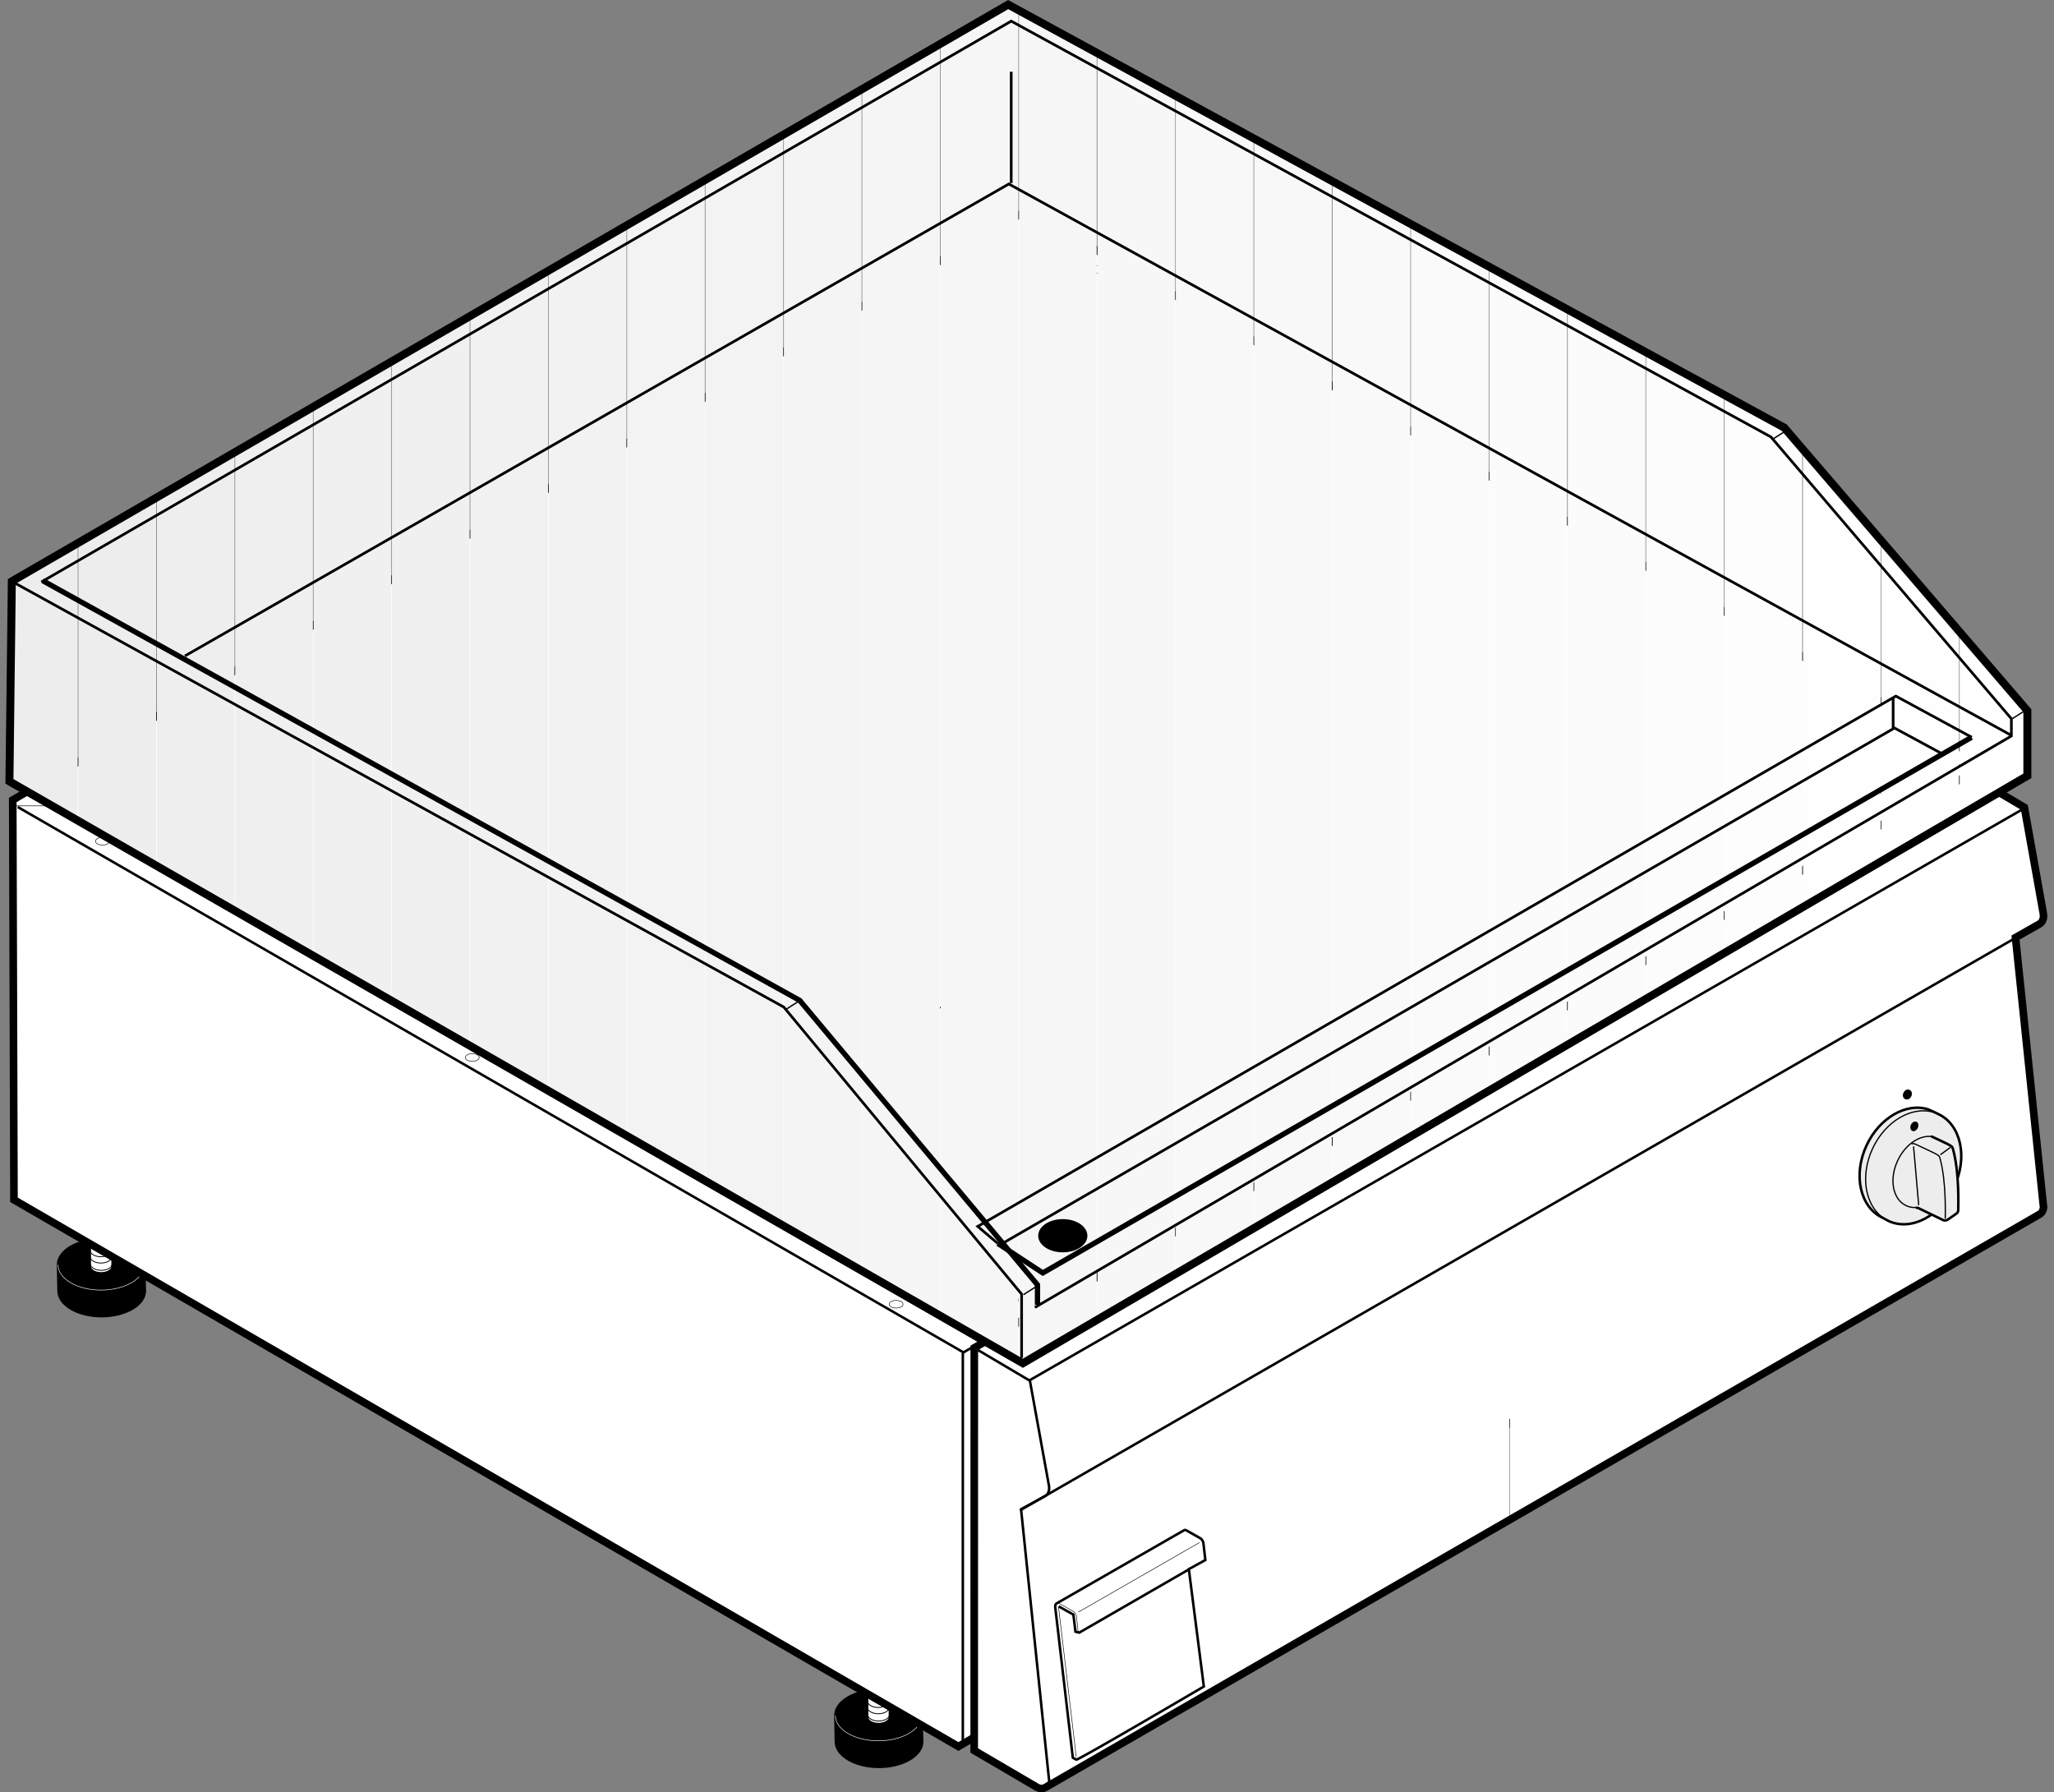 <?xml version="1.0" encoding="iso-8859-1"?>
<!-- Generator: Adobe Illustrator 23.0.6, SVG Export Plug-In . SVG Version: 6.00 Build 0)  -->
<svg version="1.1" id="Livello_1" xmlns="http://www.w3.org/2000/svg" xmlns:xlink="http://www.w3.org/1999/xlink" x="0px" y="0px"
	 viewBox="0 0 50.734 44.27" style="enable-background:new 0 0 50.734 44.27;" xml:space="preserve">
<rect x="0" y="0" width="50.734" height="44.27" fill="#808080" stroke="none"/>
<path style="stroke:#000000;stroke-width:0.062;stroke-miterlimit:3.864;" d="M3.578,31.882c0,0.345-0.484,0.625-1.07,0.625
	c-0.587,0-1.062-0.28-1.062-0.625l-0.012-0.642c0-0.346,0.474-0.625,1.06-0.625c0.587,0,1.062,0.279,1.062,0.625L3.578,31.882
	L3.578,31.882z"/>
<path style="fill:none;stroke:#FFFFFF;stroke-width:0.013;stroke-miterlimit:3.864;" d="M3.564,31.239
	c0,0.345-0.483,0.625-1.07,0.625c-0.587,0-1.062-0.28-1.062-0.625"/>
<path style="fill:#FFFFFF;stroke:#000000;stroke-width:0.031;stroke-miterlimit:3.864;" d="M2.767,31.28
	c0,0.086-0.121,0.156-0.268,0.156c-0.147,0-0.266-0.07-0.266-0.156L2.23,30.237c0-0.087,0.118-0.156,0.265-0.156
	c0.147,0,0.266,0.069,0.266,0.156L2.767,31.28L2.767,31.28z"/>
<path style="fill:none;stroke:#000000;stroke-width:0.021;stroke-miterlimit:3.864;" d="M2.763,30.237
	c0,0.086-0.121,0.156-0.268,0.156c-0.147,0-0.265-0.07-0.265-0.156 M2.757,30.388c0,0.086-0.121,0.156-0.267,0.156
	c-0.147,0-0.266-0.07-0.266-0.156 M2.757,30.544c0,0.086-0.121,0.156-0.267,0.156c-0.147,0-0.266-0.07-0.266-0.156 M2.765,30.724
	c0,0.086-0.121,0.156-0.268,0.156c-0.146,0-0.266-0.07-0.266-0.156 M2.761,30.884c0,0.086-0.121,0.156-0.268,0.156
	c-0.146,0-0.266-0.07-0.266-0.156 M2.761,31.04c0,0.086-0.121,0.156-0.268,0.156c-0.146,0-0.266-0.07-0.266-0.156 M2.769,31.22
	c0,0.086-0.121,0.156-0.268,0.156c-0.146,0-0.266-0.07-0.266-0.156"/>
<path style="stroke:#000000;stroke-width:0.062;stroke-miterlimit:3.864;" d="M22.778,43.014c0,0.346-0.483,0.625-1.07,0.625
	c-0.587,0-1.062-0.279-1.062-0.625l-0.012-0.642c0-0.346,0.474-0.626,1.061-0.626c0.587,0,1.062,0.28,1.062,0.626L22.778,43.014
	L22.778,43.014z"/>
<path style="fill:none;stroke:#FFFFFF;stroke-width:0.013;stroke-miterlimit:3.864;" d="M22.765,42.372
	c0,0.345-0.483,0.624-1.07,0.624c-0.587,0-1.062-0.279-1.062-0.624"/>
<path style="fill:#FFFFFF;stroke:#000000;stroke-width:0.031;stroke-miterlimit:3.864;" d="M21.967,42.413
	c0,0.086-0.121,0.155-0.268,0.155c-0.147,0-0.266-0.069-0.266-0.155l-0.003-1.043c0-0.087,0.118-0.156,0.265-0.156
	c0.147,0,0.266,0.069,0.266,0.156L21.967,42.413L21.967,42.413z"/>
<path style="fill:none;stroke:#000000;stroke-width:0.021;stroke-miterlimit:3.864;" d="M21.963,41.37
	c0,0.086-0.121,0.156-0.268,0.156c-0.147,0-0.266-0.07-0.266-0.156 M21.957,41.52c0,0.087-0.121,0.156-0.267,0.156
	c-0.146,0-0.266-0.069-0.266-0.156 M21.957,41.676c0,0.087-0.121,0.157-0.267,0.157c-0.146,0-0.266-0.07-0.266-0.157 M21.965,41.856
	c0,0.086-0.121,0.155-0.267,0.155c-0.146,0-0.266-0.069-0.266-0.155 M21.961,42.016c0,0.087-0.121,0.157-0.267,0.157
	c-0.146,0-0.266-0.07-0.266-0.157 M21.961,42.173c0,0.086-0.121,0.155-0.267,0.155c-0.146,0-0.266-0.069-0.266-0.155 M21.969,42.352
	c0,0.087-0.121,0.156-0.268,0.156c-0.146,0-0.266-0.069-0.266-0.156"/>
<polygon style="fill:#FFFFFF;stroke:#000000;stroke-width:0.188;stroke-miterlimit:3.864;" points="48.623,28.506 23.673,43.137 
	0.345,29.634 0.315,19.758 25.367,5.192 48.585,18.555 48.623,28.506 "/>
<line style="fill:none;stroke:#000000;stroke-width:0.062;stroke-miterlimit:3.864;" x1="23.782" y1="33.419" x2="23.782" y2="43.121"/>
<line style="fill:none;stroke:#000000;stroke-width:0.021;stroke-miterlimit:3.864;" x1="48.619" y1="18.76" x2="48.017" y2="19.111"/>
<polyline style="fill:none;stroke:#000000;stroke-width:0.062;stroke-miterlimit:3.864;" points="24.402,33.051 23.798,33.403 
	0.438,19.932 "/>
<path style="fill:none;stroke:#000000;stroke-width:0.013;stroke-miterlimit:3.864;" d="M25.4,6.373v24.073 M1.463,19.904H0.275
	 M25.423,5.995l-0.031-0.594 M24.35,33.028l23.446-13.752"/>
<line style="fill:none;stroke:#000000;stroke-width:0.062;stroke-miterlimit:3.864;" x1="24.293" y1="33.955" x2="47.767" y2="20.182"/>
<path style="fill:none;stroke:#000000;stroke-width:0.013;stroke-miterlimit:3.864;" d="M26.955,6.651
	c0-0.052,0.076-0.094,0.172-0.094c0.094,0,0.172,0.042,0.172,0.094c0,0.052-0.078,0.094-0.172,0.094
	C27.031,6.745,26.955,6.703,26.955,6.651L26.955,6.651z M46.558,18.086c0-0.052,0.076-0.094,0.172-0.094
	c0.094,0,0.172,0.042,0.172,0.094c0,0.052-0.078,0.094-0.172,0.094C46.634,18.18,46.558,18.138,46.558,18.086L46.558,18.086z
	 M23.723,19.277c0-0.052,0.077-0.094,0.172-0.094c0.095,0,0.172,0.042,0.172,0.094c0,0.052-0.077,0.093-0.172,0.093
	C23.8,19.37,23.723,19.329,23.723,19.277L23.723,19.277z M2.358,20.778c0-0.052,0.077-0.094,0.172-0.094
	c0.095,0,0.172,0.042,0.172,0.094c0,0.052-0.077,0.094-0.172,0.094C2.435,20.872,2.358,20.83,2.358,20.778L2.358,20.778z
	 M21.962,32.213c0-0.052,0.077-0.094,0.172-0.094c0.095,0,0.171,0.042,0.171,0.094c0,0.052-0.077,0.094-0.171,0.094
	C22.039,32.307,21.962,32.265,21.962,32.213L21.962,32.213z M11.494,26.119c0-0.052,0.077-0.094,0.171-0.094
	c0.095,0,0.172,0.042,0.172,0.094c0,0.052-0.077,0.094-0.172,0.094C11.57,26.213,11.494,26.171,11.494,26.119L11.494,26.119z
	 M2.379,18.902c0-0.052,0.077-0.094,0.172-0.094c0.095,0,0.172,0.042,0.172,0.094c0,0.052-0.077,0.093-0.172,0.093
	C2.456,18.995,2.379,18.954,2.379,18.902L2.379,18.902z M23.995,6.336c0-0.052,0.077-0.094,0.172-0.094
	c0.095,0,0.172,0.042,0.172,0.094c0,0.052-0.077,0.094-0.172,0.094C24.072,6.43,23.995,6.388,23.995,6.336L23.995,6.336z
	 M24.816,32.105c0-0.052,0.077-0.094,0.172-0.094c0.095,0,0.171,0.042,0.171,0.094c0,0.052-0.076,0.094-0.171,0.094
	C24.894,32.198,24.816,32.156,24.816,32.105L24.816,32.105z M46.433,19.54c0-0.052,0.076-0.094,0.172-0.094
	c0.094,0,0.172,0.042,0.172,0.094c0,0.052-0.078,0.093-0.172,0.093C46.509,19.633,46.433,19.591,46.433,19.54L46.433,19.54z"/>
<g>
	<defs>
		<path id="SVGID_1_" d="M50.378,29.991c0.062-0.037,0.1-0.111,0.098-0.199l-0.006-0.023l-0.687-6.612l0.594-0.337
			c0.078-0.045,0.115-0.15,0.092-0.263l-0.467-2.616l-1.375-0.812L24.065,33.29l-0.002,9.945l1.553,0.91
			c0.066,0.035,0.141,0.041,0.197,0.008L50.378,29.991L50.378,29.991z"/>
	</defs>
	<clipPath id="SVGID_2_">
		<use xlink:href="#SVGID_1_"  style="overflow:visible;"/>
	</clipPath>
	<rect x="23.839" y="19.221" style="clip-path:url(#SVGID_2_);fill:#FFFFFF;" width="13.44" height="24.96"/>
	<rect x="37.294" y="19.221" style="clip-path:url(#SVGID_2_);fill:#FFFFFF;" width="13.439" height="24.96"/>
	<rect x="50.244" y="19.221" style="clip-path:url(#SVGID_2_);fill:#FFFFFF;" width="0.24" height="24.96"/>
</g>
<path style="fill:none;stroke:#000000;stroke-width:0.188;stroke-miterlimit:3.864;" d="M50.378,29.991
	c0.062-0.037,0.1-0.111,0.098-0.199l-0.006-0.023l-0.687-6.612l0.594-0.337c0.078-0.045,0.115-0.15,0.092-0.263l-0.467-2.616
	l-1.375-0.812L24.065,33.29l-0.002,9.945l1.553,0.91c0.066,0.035,0.141,0.041,0.197,0.008L50.378,29.991L50.378,29.991z"/>
<path style="fill:none;stroke:#000000;stroke-width:0.062;stroke-miterlimit:3.864;" d="M25.82,44.153
	c0.062-0.037,0.096-0.112,0.094-0.199l-0.006-0.023l-0.688-6.656l0.596-0.323c0.078-0.045,0.115-0.15,0.092-0.263l-0.469-2.586
	l-1.375-0.813 M25.439,34.087l24.578-14.133"/>
<line style="fill:none;stroke:#000000;stroke-width:0.062;stroke-linecap:round;stroke-miterlimit:3.864;" x1="25.22" y1="37.29" x2="50.423" y2="22.797"/>
<path style="fill:#EDEDED;stroke:#000000;stroke-width:0.062;stroke-miterlimit:3.864;" d="M46.5,30.077
	c-0.557-0.26-0.736-1.058-0.396-1.787c0.32-0.685,0.982-1.062,1.521-0.89l0.064,0.028c0.035,0.012,0.154,0.072,0.189,0.089
	c0.557,0.26,0.732,1.062,0.393,1.79c-0.34,0.729-1.066,1.109-1.623,0.85L46.5,30.077L46.5,30.077z"/>
<path style="fill:none;stroke:#000000;stroke-width:0.031;stroke-miterlimit:3.864;" d="M46.648,30.157
	c-0.557-0.26-0.734-1.06-0.395-1.789c0.318-0.683,0.977-1.06,1.516-0.893"/>
<polygon style="fill:none;stroke:#000000;stroke-width:0.013;stroke-miterlimit:3.864;" points="47.896,27.736 47.9,27.734 
	47.896,27.736 47.894,27.738 47.896,27.736 "/>
<path style="fill:#EDEDED;stroke:#000000;stroke-width:0.031;stroke-miterlimit:3.864;" d="M47.72,28.072
	c-0.307-0.043-0.662,0.196-0.848,0.595c-0.215,0.46-0.121,0.957,0.207,1.109c0.064,0.03,0.137,0.049,0.207,0.049
	c0.006-0.001,0.018-0.002,0.024-0.003c0.027-0.002,0.043,0.005,0.064,0.018l0.627,0.295c0,0,0.053,0.021,0.109-0.013
	c0.037-0.021,0.225-0.158,0.225-0.158s0.039-0.022,0.035-0.097c-0.002-0.041,0.035-0.901-0.131-1.491
	c-0.014-0.049-0.027-0.057-0.057-0.08C48.142,28.266,47.72,28.072,47.72,28.072L47.72,28.072z"/>
<path style="fill:none;stroke:#000000;stroke-width:0.031;stroke-miterlimit:3.864;" d="M47.927,28.521l0.25-0.183 M48.048,30.095
	c-0.002-0.04,0.033-0.901-0.131-1.491c-0.014-0.049-0.027-0.057-0.059-0.079c-0.039-0.031-0.551-0.267-0.551-0.267
	s-0.033-0.022-0.092-0.005"/>
<path style="fill:none;stroke:#000000;stroke-width:0.062;stroke-linecap:round;stroke-miterlimit:3.864;" d="M47.345,29.832
	c0.027-0.002,0.043,0.005,0.065,0.019L48,30.137c0,0,0.053,0.021,0.109-0.013c0.037-0.021,0.225-0.158,0.225-0.158
	s0.039-0.021,0.035-0.097c-0.002-0.041,0.035-0.901-0.131-1.491c-0.014-0.049-0.025-0.057-0.057-0.08
	c-0.041-0.031-0.463-0.225-0.463-0.225"/>
<line style="fill:none;stroke:#000000;stroke-width:0.031;stroke-miterlimit:3.864;" x1="47.265" y1="28.315" x2="47.392" y2="29.766"/>
<path style="stroke:#000000;stroke-width:0.011;stroke-miterlimit:3.864;" d="M47.206,27.782c0.027-0.059,0.086-0.091,0.129-0.07
	c0.045,0.02,0.057,0.085,0.029,0.144c-0.027,0.06-0.086,0.091-0.129,0.07C47.193,27.907,47.179,27.842,47.206,27.782L47.206,27.782z
	"/>
<path style="stroke:#000000;stroke-width:0.017;stroke-miterlimit:3.864;" d="M47.056,27.135
	c-0.045-0.021-0.059-0.085-0.031-0.143c0.025-0.055,0.078-0.085,0.121-0.071l0.016,0.007c0.002,0.001,0.006,0.002,0.008,0.003
	c0.045,0.021,0.059,0.085,0.031,0.143c-0.027,0.059-0.086,0.089-0.129,0.068L47.056,27.135L47.056,27.135z"/>
<path style="fill:none;stroke:#000000;stroke-width:0.011;stroke-miterlimit:3.864;" d="M47.072,27.143
	c-0.045-0.021-0.061-0.085-0.033-0.144c0.025-0.055,0.078-0.085,0.123-0.071"/>
<path style="fill:#FFFFFF;stroke:#000000;stroke-width:0.062;stroke-miterlimit:3.864;" d="M29.244,37.797
	c0.021-0.013,0.037-0.011,0.062,0.003l0.342,0.193c0.023,0.012,0.039,0.033,0.055,0.062c0.018,0.028,0.024,0.059,0.024,0.085
	l0.045,0.391l-0.408,0.225l0.371,2.899c0,0-3.125,1.837-3.152,1.807l-0.084-0.048l-0.434-3.714v-0.023
	c-0.002-0.032,0.008-0.06,0.031-0.073L29.244,37.797L29.244,37.797z"/>
<path style="fill:none;stroke:#000000;stroke-width:0.013;stroke-miterlimit:3.864;" d="M26.152,39.676l-0.006,0.016l0.438,3.706
	 M26.107,39.603c0.021-0.012,0.037-0.01,0.062,0.004l0.342,0.192c0.024,0.013,0.039,0.033,0.055,0.062
	c0.018,0.028,0.025,0.058,0.024,0.086l0.045,0.39"/>
<polyline style="fill:none;stroke:#000000;stroke-width:0.062;stroke-miterlimit:3.864;" points="26.15,39.676 26.513,39.879 
	26.564,40.301 26.658,40.324 29.373,38.758 "/>
<line style="fill:none;stroke:#000000;stroke-width:0.013;stroke-miterlimit:3.864;" x1="26.638" y1="39.816" x2="29.63" y2="38.098"/>
<line style="fill:none;stroke:#000000;stroke-width:0.033;stroke-miterlimit:3.864;" x1="23.067" y1="24.987" x2="23.428" y2="24.758"/>
<g>
	<defs>
		<polygon id="SVGID_3_" points="0.292,14.358 24.902,0.113 44.07,10.562 50.076,17.554 50.076,19.162 25.265,33.671 0.233,19.299 
			0.292,14.358 		"/>
	</defs>
	<clipPath id="SVGID_4_">
		<use xlink:href="#SVGID_3_"  style="overflow:visible;"/>
	</clipPath>
	<rect y="0.071" style="clip-path:url(#SVGID_4_);fill:#EDEDED;" width="1.92" height="33.6"/>
	<rect x="1.936" y="0.071" style="clip-path:url(#SVGID_4_);fill:#EDEDED;" width="1.92" height="33.6"/>
	<rect x="3.873" y="0.071" style="clip-path:url(#SVGID_4_);fill:#EEEEEE;" width="1.92" height="33.6"/>
	<rect x="5.809" y="0.071" style="clip-path:url(#SVGID_4_);fill:#EFEFEF;" width="1.92" height="33.6"/>
	<rect x="7.745" y="0.071" style="clip-path:url(#SVGID_4_);fill:#F0F0F0;" width="1.92" height="33.6"/>
	<rect x="9.681" y="0.071" style="clip-path:url(#SVGID_4_);fill:#F0F0F0;" width="1.92" height="33.6"/>
	<rect x="11.617" y="0.071" style="clip-path:url(#SVGID_4_);fill:#F1F1F1;" width="1.92" height="33.6"/>
	<rect x="13.553" y="0.071" style="clip-path:url(#SVGID_4_);fill:#F2F2F2;" width="1.92" height="33.6"/>
	<rect x="15.489" y="0.071" style="clip-path:url(#SVGID_4_);fill:#F3F3F3;" width="1.92" height="33.6"/>
	<rect x="17.426" y="0.071" style="clip-path:url(#SVGID_4_);fill:#F3F3F3;" width="1.92" height="33.6"/>
	<rect x="19.362" y="0.071" style="clip-path:url(#SVGID_4_);fill:#F4F4F4;" width="1.92" height="33.6"/>
	<rect x="21.298" y="0.071" style="clip-path:url(#SVGID_4_);fill:#F5F5F5;" width="1.92" height="33.6"/>
	<rect x="23.234" y="0.071" style="clip-path:url(#SVGID_4_);fill:#F6F6F6;" width="1.92" height="33.6"/>
	<rect x="25.169" y="0.071" style="clip-path:url(#SVGID_4_);fill:#F6F6F6;" width="1.92" height="33.6"/>
	<rect x="27.107" y="0.071" style="clip-path:url(#SVGID_4_);fill:#F7F7F7;" width="1.92" height="33.6"/>
	<rect x="29.042" y="0.071" style="clip-path:url(#SVGID_4_);fill:#F8F8F8;" width="1.92" height="33.6"/>
	<rect x="30.978" y="0.071" style="clip-path:url(#SVGID_4_);fill:#F9F8F8;" width="1.92" height="33.6"/>
	<rect x="32.916" y="0.071" style="clip-path:url(#SVGID_4_);fill:#F9F9F9;" width="1.92" height="33.6"/>
	<rect x="34.851" y="0.071" style="clip-path:url(#SVGID_4_);fill:#FAFAFA;" width="1.92" height="33.6"/>
	<rect x="36.787" y="0.071" style="clip-path:url(#SVGID_4_);fill:#FBFBFB;" width="1.92" height="33.6"/>
	<rect x="38.724" y="0.071" style="clip-path:url(#SVGID_4_);fill:#FBFBFB;" width="1.92" height="33.6"/>
	<rect x="40.66" y="0.071" style="clip-path:url(#SVGID_4_);fill:#FCFCFC;" width="1.92" height="33.6"/>
	<rect x="42.595" y="0.071" style="clip-path:url(#SVGID_4_);fill:#FDFDFD;" width="1.92" height="33.6"/>
	<rect x="44.533" y="0.071" style="clip-path:url(#SVGID_4_);fill:#FEFEFE;" width="1.92" height="33.6"/>
	<rect x="46.468" y="0.071" style="clip-path:url(#SVGID_4_);fill:#FEFEFE;" width="1.92" height="33.6"/>
	<rect x="48.404" y="0.071" style="clip-path:url(#SVGID_4_);fill:#FFFFFF;" width="1.92" height="33.6"/>
</g>
<polygon style="fill:none;stroke:#000000;stroke-width:0.197;stroke-miterlimit:3.864;" points="0.292,14.358 24.902,0.113 
	44.07,10.562 50.076,17.554 50.076,19.162 25.265,33.671 0.233,19.299 0.292,14.358 "/>
<polyline style="fill:none;stroke:#000000;stroke-width:0.131;stroke-miterlimit:3.864;" points="25.626,32.227 25.626,31.734 
	19.753,24.709 1.054,14.341 "/>
<path style="fill:none;stroke:#000000;stroke-width:0.066;stroke-miterlimit:3.864;" d="M25.562,32.292l24.119-14.114v-0.426
	l-5.939-6.96L24.977,0.522L1.021,14.374 M49.648,18.145L24.918,4.544L4.568,16.201 M24.977,1.772v2.75 M25.234,33.539v-1.575
	l-5.874-7.09L0.29,14.358"/>
<path style="fill:none;stroke:#000000;stroke-width:0.033;stroke-miterlimit:3.864;" d="M43.783,10.849l0.361-0.229 M19.4,24.939
	l0.361-0.23 M25.279,31.977l0.361-0.229 M49.71,17.747l0.361-0.23"/>
<polyline style="fill:none;stroke:#000000;stroke-width:0.066;stroke-miterlimit:3.864;" points="47.949,18.606 46.794,17.981 
	24.757,30.713 "/>
<polyline style="fill:none;stroke:#000000;stroke-width:0.131;stroke-miterlimit:3.864;" points="24.648,30.712 25.757,31.44 
	48.697,18.21 "/>
<path style="fill:none;stroke:#000000;stroke-width:0.066;stroke-miterlimit:3.864;" d="M48.703,18.21l-1.875-1.017L24.15,30.291
	l0.496,0.421 M46.761,17.226v0.755"/>
<path style="stroke:#000000;stroke-width:0.033;stroke-miterlimit:3.864;" d="M25.66,30.521c0-0.218,0.264-0.394,0.59-0.394
	c0.328,0,0.592,0.176,0.592,0.394s-0.264,0.394-0.592,0.394C25.923,30.914,25.66,30.738,25.66,30.521L25.66,30.521z"/>
</svg>
